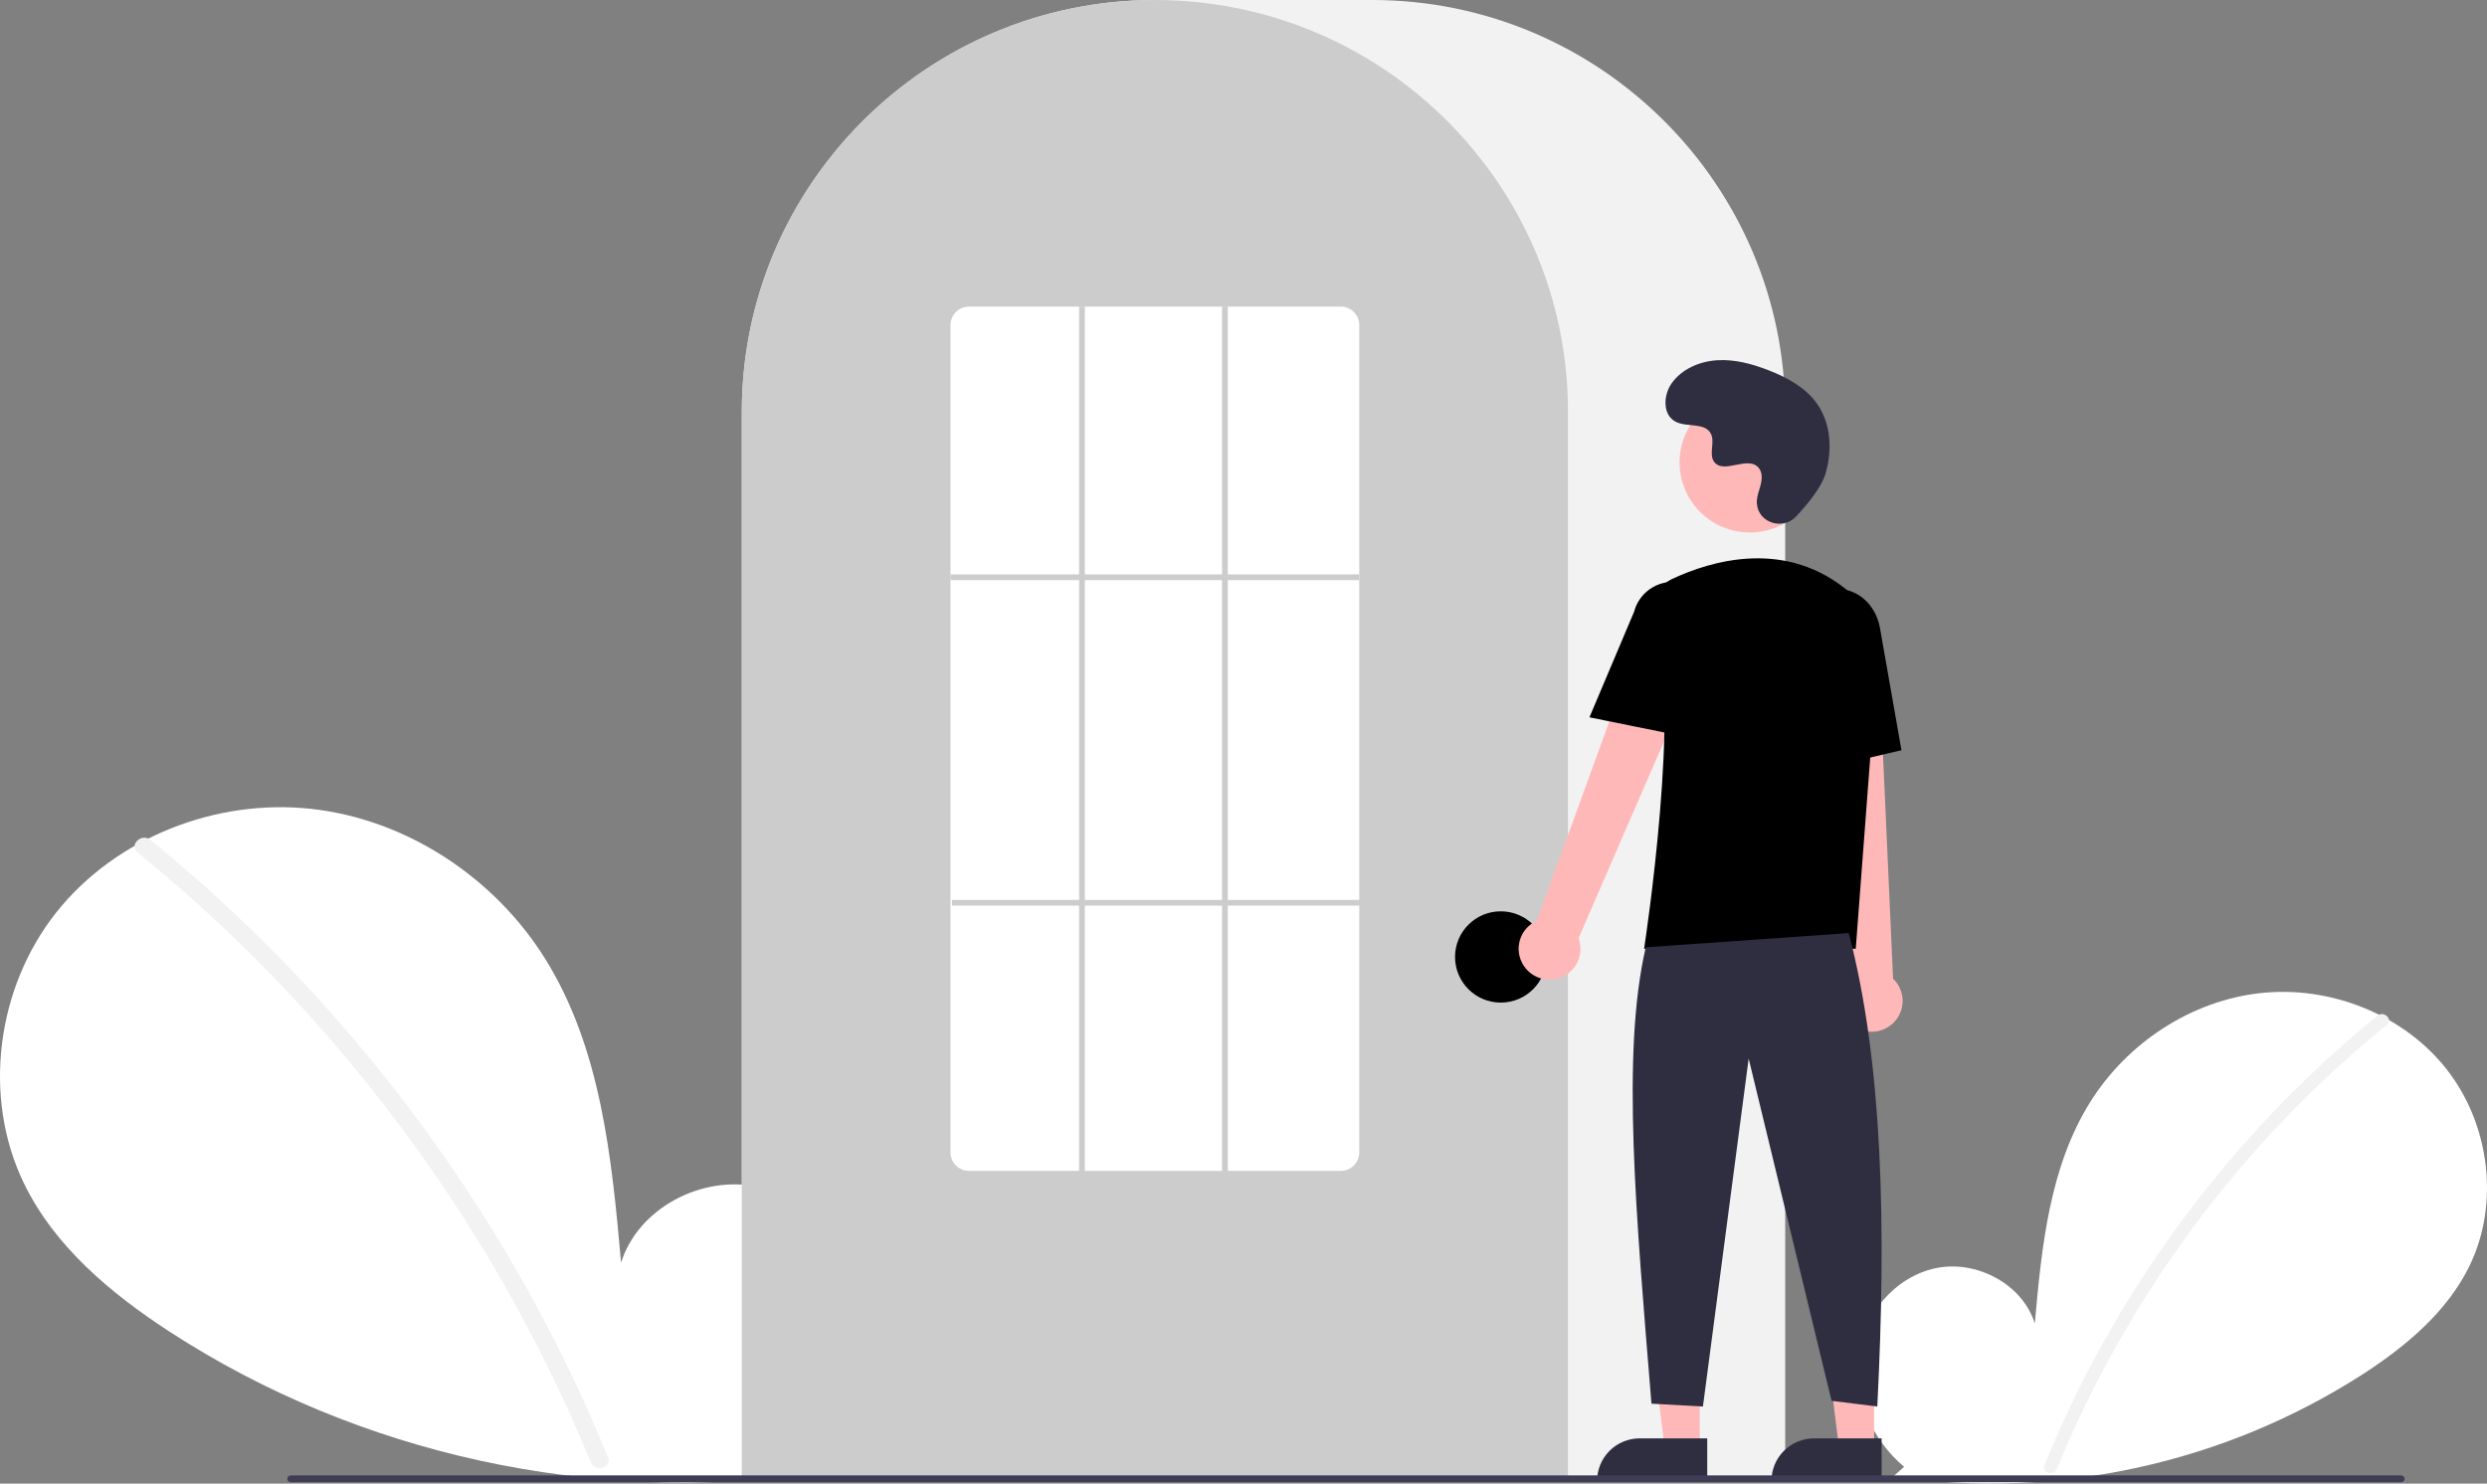 <svg width="238" height="142" viewBox="0 0 238 142" fill="none" xmlns="http://www.w3.org/2000/svg">
<rect x="0" y="0" width="238" height="142" fill="#808080" stroke="none"/>
<g clip-path="url(#clip0_239_1214)">
<path d="M182.218 140.394C179.171 137.825 177.321 133.766 177.806 129.814C178.291 125.863 181.298 122.23 185.197 121.391C189.097 120.552 193.542 122.875 194.726 126.676C195.378 119.347 196.129 111.711 200.034 105.47C203.57 99.818 209.693 95.774 216.33 95.051C222.967 94.327 229.954 97.06 234.093 102.287C238.232 107.515 239.246 115.114 236.347 121.116C234.211 125.537 230.277 128.828 226.155 131.504C212.834 140.081 196.858 143.569 181.166 141.326L182.218 140.394Z" fill="white"/>
<path d="M227.53 97.211C222.054 101.662 217.031 106.641 212.532 112.074C205.491 120.548 199.794 130.049 195.639 140.247C195.335 140.99 196.545 141.314 196.846 140.579C203.645 124.006 214.499 109.4 228.415 98.094C229.04 97.587 228.15 96.707 227.53 97.211Z" fill="#F2F2F2"/>
<path d="M76.616 139.696C80.801 136.167 83.343 130.592 82.677 125.165C82.01 119.737 77.881 114.748 72.525 113.596C67.169 112.443 61.063 115.633 59.436 120.855C58.541 110.788 57.509 100.3 52.146 91.727C47.29 83.965 38.879 78.41 29.764 77.417C20.649 76.423 11.051 80.176 5.366 87.356C-0.319 94.536 -1.711 104.974 2.271 113.218C5.204 119.29 10.608 123.809 16.27 127.486C34.333 139.216 56.74 144.108 78.061 140.976" fill="white"/>
<path d="M14.38 80.384C21.902 86.498 28.802 93.335 34.981 100.798C41.161 108.254 46.601 116.289 51.227 124.793C53.812 129.563 56.134 134.47 58.183 139.493C58.601 140.515 56.939 140.96 56.526 139.949C52.896 131.094 48.405 122.615 43.118 114.634C37.857 106.682 31.835 99.258 25.137 92.467C21.349 88.627 17.352 84.999 13.165 81.597C12.306 80.9 13.529 79.692 14.38 80.384L14.38 80.384Z" fill="#F2F2F2"/>
<path d="M170.84 141.689H70.99V39.449C70.99 17.697 88.723 0 110.52 0H131.311C153.107 0 170.84 17.697 170.84 39.449V141.689Z" fill="#F2F2F2"/>
<path d="M150.049 141.689H70.99V39.449C70.968 31.114 73.613 22.99 78.539 16.259C78.72 16.012 78.901 15.768 79.088 15.527C81.471 12.408 84.307 9.661 87.501 7.378C87.682 7.247 87.863 7.118 88.047 6.989C90.72 5.143 93.612 3.634 96.657 2.496C96.838 2.427 97.022 2.359 97.206 2.293C99.959 1.312 102.813 0.641 105.716 0.29C105.896 0.266 106.08 0.247 106.265 0.227C109.094 -0.074 111.946 -0.074 114.774 0.227C114.959 0.247 115.143 0.266 115.325 0.291C118.227 0.641 121.081 1.313 123.833 2.293C124.018 2.359 124.202 2.427 124.383 2.496C127.39 3.619 130.248 5.106 132.892 6.923C133.076 7.049 133.26 7.177 133.441 7.306C135.232 8.582 136.914 10.003 138.47 11.555C139.718 12.8 140.881 14.127 141.951 15.528C142.138 15.768 142.319 16.012 142.5 16.259C147.426 22.989 150.071 31.114 150.049 39.449V141.689Z" fill="#CCCCCC"/>
<path d="M143.621 95.961C146.038 95.961 147.998 94.005 147.998 91.593C147.998 89.18 146.038 87.225 143.621 87.225C141.203 87.225 139.244 89.18 139.244 91.593C139.244 94.005 141.203 95.961 143.621 95.961Z" fill="black"/>
<path d="M162.661 138.627H159.307L157.711 125.717L162.661 125.718L162.661 138.627Z" fill="#FFB8B8"/>
<path d="M156.911 137.67H163.379V141.735H152.838C152.838 141.201 152.944 140.672 153.148 140.179C153.353 139.686 153.653 139.238 154.031 138.861C154.409 138.483 154.858 138.184 155.352 137.98C155.847 137.776 156.376 137.67 156.911 137.67Z" fill="#2F2E41"/>
<path d="M179.348 138.627H175.994L174.398 125.717L179.348 125.718L179.348 138.627Z" fill="#FFB8B8"/>
<path d="M173.598 137.67H180.066V141.735H169.526C169.526 141.201 169.631 140.672 169.836 140.179C170.04 139.686 170.34 139.238 170.718 138.861C171.097 138.483 171.546 138.184 172.04 137.98C172.534 137.776 173.063 137.67 173.598 137.67Z" fill="#2F2E41"/>
<path d="M145.836 92.458C145.595 92.103 145.434 91.7 145.366 91.277C145.298 90.854 145.323 90.421 145.441 90.008C145.559 89.596 145.765 89.214 146.047 88.89C146.328 88.566 146.677 88.308 147.07 88.133L158.471 56.774L164.081 59.829L151.063 89.797C151.314 90.474 151.307 91.22 151.043 91.892C150.78 92.564 150.278 93.117 149.634 93.445C148.99 93.773 148.247 93.853 147.547 93.672C146.847 93.49 146.238 93.058 145.836 92.458Z" fill="#FFB8B8"/>
<path d="M177.635 98.351C177.262 98.138 176.941 97.845 176.693 97.495C176.446 97.144 176.279 96.744 176.203 96.322C176.128 95.899 176.146 95.466 176.257 95.052C176.367 94.637 176.567 94.252 176.843 93.924L173.311 60.751L179.696 61.042L181.163 93.672C181.686 94.171 182.007 94.844 182.066 95.563C182.124 96.283 181.917 96.999 181.482 97.575C181.047 98.152 180.415 98.55 179.706 98.693C178.997 98.835 178.26 98.714 177.635 98.351Z" fill="#FFB8B8"/>
<path d="M167.45 50.965C171.16 50.965 174.169 47.963 174.169 44.26C174.169 40.557 171.16 37.555 167.45 37.555C163.739 37.555 160.731 40.557 160.731 44.26C160.731 47.963 163.739 50.965 167.45 50.965Z" fill="#FFB8B8"/>
<path d="M177.592 90.806H157.335L157.36 90.649C157.396 90.414 160.97 67.051 158.334 59.407C158.069 58.656 158.093 57.834 158.399 57.099C158.706 56.364 159.274 55.768 159.994 55.426H159.994C163.762 53.656 170.994 51.475 177.098 56.766C177.996 57.558 178.697 58.547 179.146 59.655C179.595 60.764 179.78 61.962 179.685 63.154L177.592 90.806Z" fill="black"/>
<path d="M161.226 70.503L152.106 68.657L156.381 58.548C156.637 57.569 157.271 56.731 158.145 56.218C159.019 55.705 160.061 55.559 161.043 55.812C162.025 56.065 162.866 56.696 163.382 57.567C163.898 58.438 164.047 59.478 163.796 60.458L161.226 70.503Z" fill="black"/>
<path d="M172.906 73.932L172.358 61.389C171.942 59.032 173.294 56.803 175.374 56.439C177.455 56.076 179.486 57.711 179.904 60.086L181.965 71.805L172.906 73.932Z" fill="black"/>
<path d="M176.918 89.305C180.177 101.693 180.533 117.443 179.653 134.623L175.276 134.077L167.343 101.317L162.966 134.623L158.042 134.35C156.571 116.324 155.138 100.849 157.495 90.67L176.918 89.305Z" fill="#2F2E41"/>
<path d="M171.877 49.442C170.623 50.775 168.296 50.059 168.132 48.239C168.119 48.098 168.12 47.956 168.135 47.815C168.219 47.008 168.686 46.276 168.574 45.425C168.549 45.213 168.47 45.011 168.344 44.838C167.346 43.503 165.001 45.435 164.058 44.227C163.48 43.486 164.16 42.319 163.716 41.491C163.131 40.398 161.397 40.937 160.309 40.339C159.099 39.673 159.172 37.82 159.968 36.693C160.939 35.319 162.642 34.586 164.324 34.48C166.006 34.374 167.676 34.828 169.246 35.439C171.03 36.133 172.799 37.091 173.897 38.657C175.232 40.561 175.36 43.12 174.693 45.346C174.287 46.7 172.9 48.354 171.877 49.442Z" fill="#2F2E41"/>
<path d="M229.788 141.865H27.818C27.732 141.865 27.649 141.83 27.588 141.769C27.527 141.708 27.493 141.626 27.493 141.54C27.493 141.454 27.527 141.371 27.588 141.31C27.649 141.249 27.732 141.215 27.818 141.215H229.788C229.874 141.215 229.957 141.249 230.018 141.31C230.079 141.371 230.113 141.454 230.113 141.54C230.113 141.626 230.079 141.708 230.018 141.769C229.957 141.83 229.874 141.865 229.788 141.865Z" fill="#3F3D56"/>
<path d="M128.301 112.068H92.738C92.269 112.071 91.819 111.888 91.486 111.56C91.153 111.231 90.963 110.784 90.96 110.317V31.1C90.963 30.632 91.153 30.185 91.486 29.857C91.819 29.529 92.269 29.346 92.738 29.348H128.301C128.769 29.346 129.22 29.529 129.553 29.857C129.886 30.185 130.076 30.632 130.079 31.1V110.317C130.076 110.784 129.886 111.231 129.553 111.56C129.22 111.888 128.769 112.071 128.301 112.068Z" fill="white"/>
<path d="M130.079 54.98H90.96V55.526H130.079V54.98Z" fill="#CCCCCC"/>
<path d="M130.216 86.133H91.096V86.679H130.216V86.133Z" fill="#CCCCCC"/>
<path d="M103.817 29.348H103.27V112.341H103.817V29.348Z" fill="#CCCCCC"/>
<path d="M117.495 29.348H116.948V112.341H117.495V29.348Z" fill="#CCCCCC"/>
</g>
<defs>
<clipPath id="clip0_239_1214">
<rect width="238" height="142" fill="white"/>
</clipPath>
</defs>
</svg>
